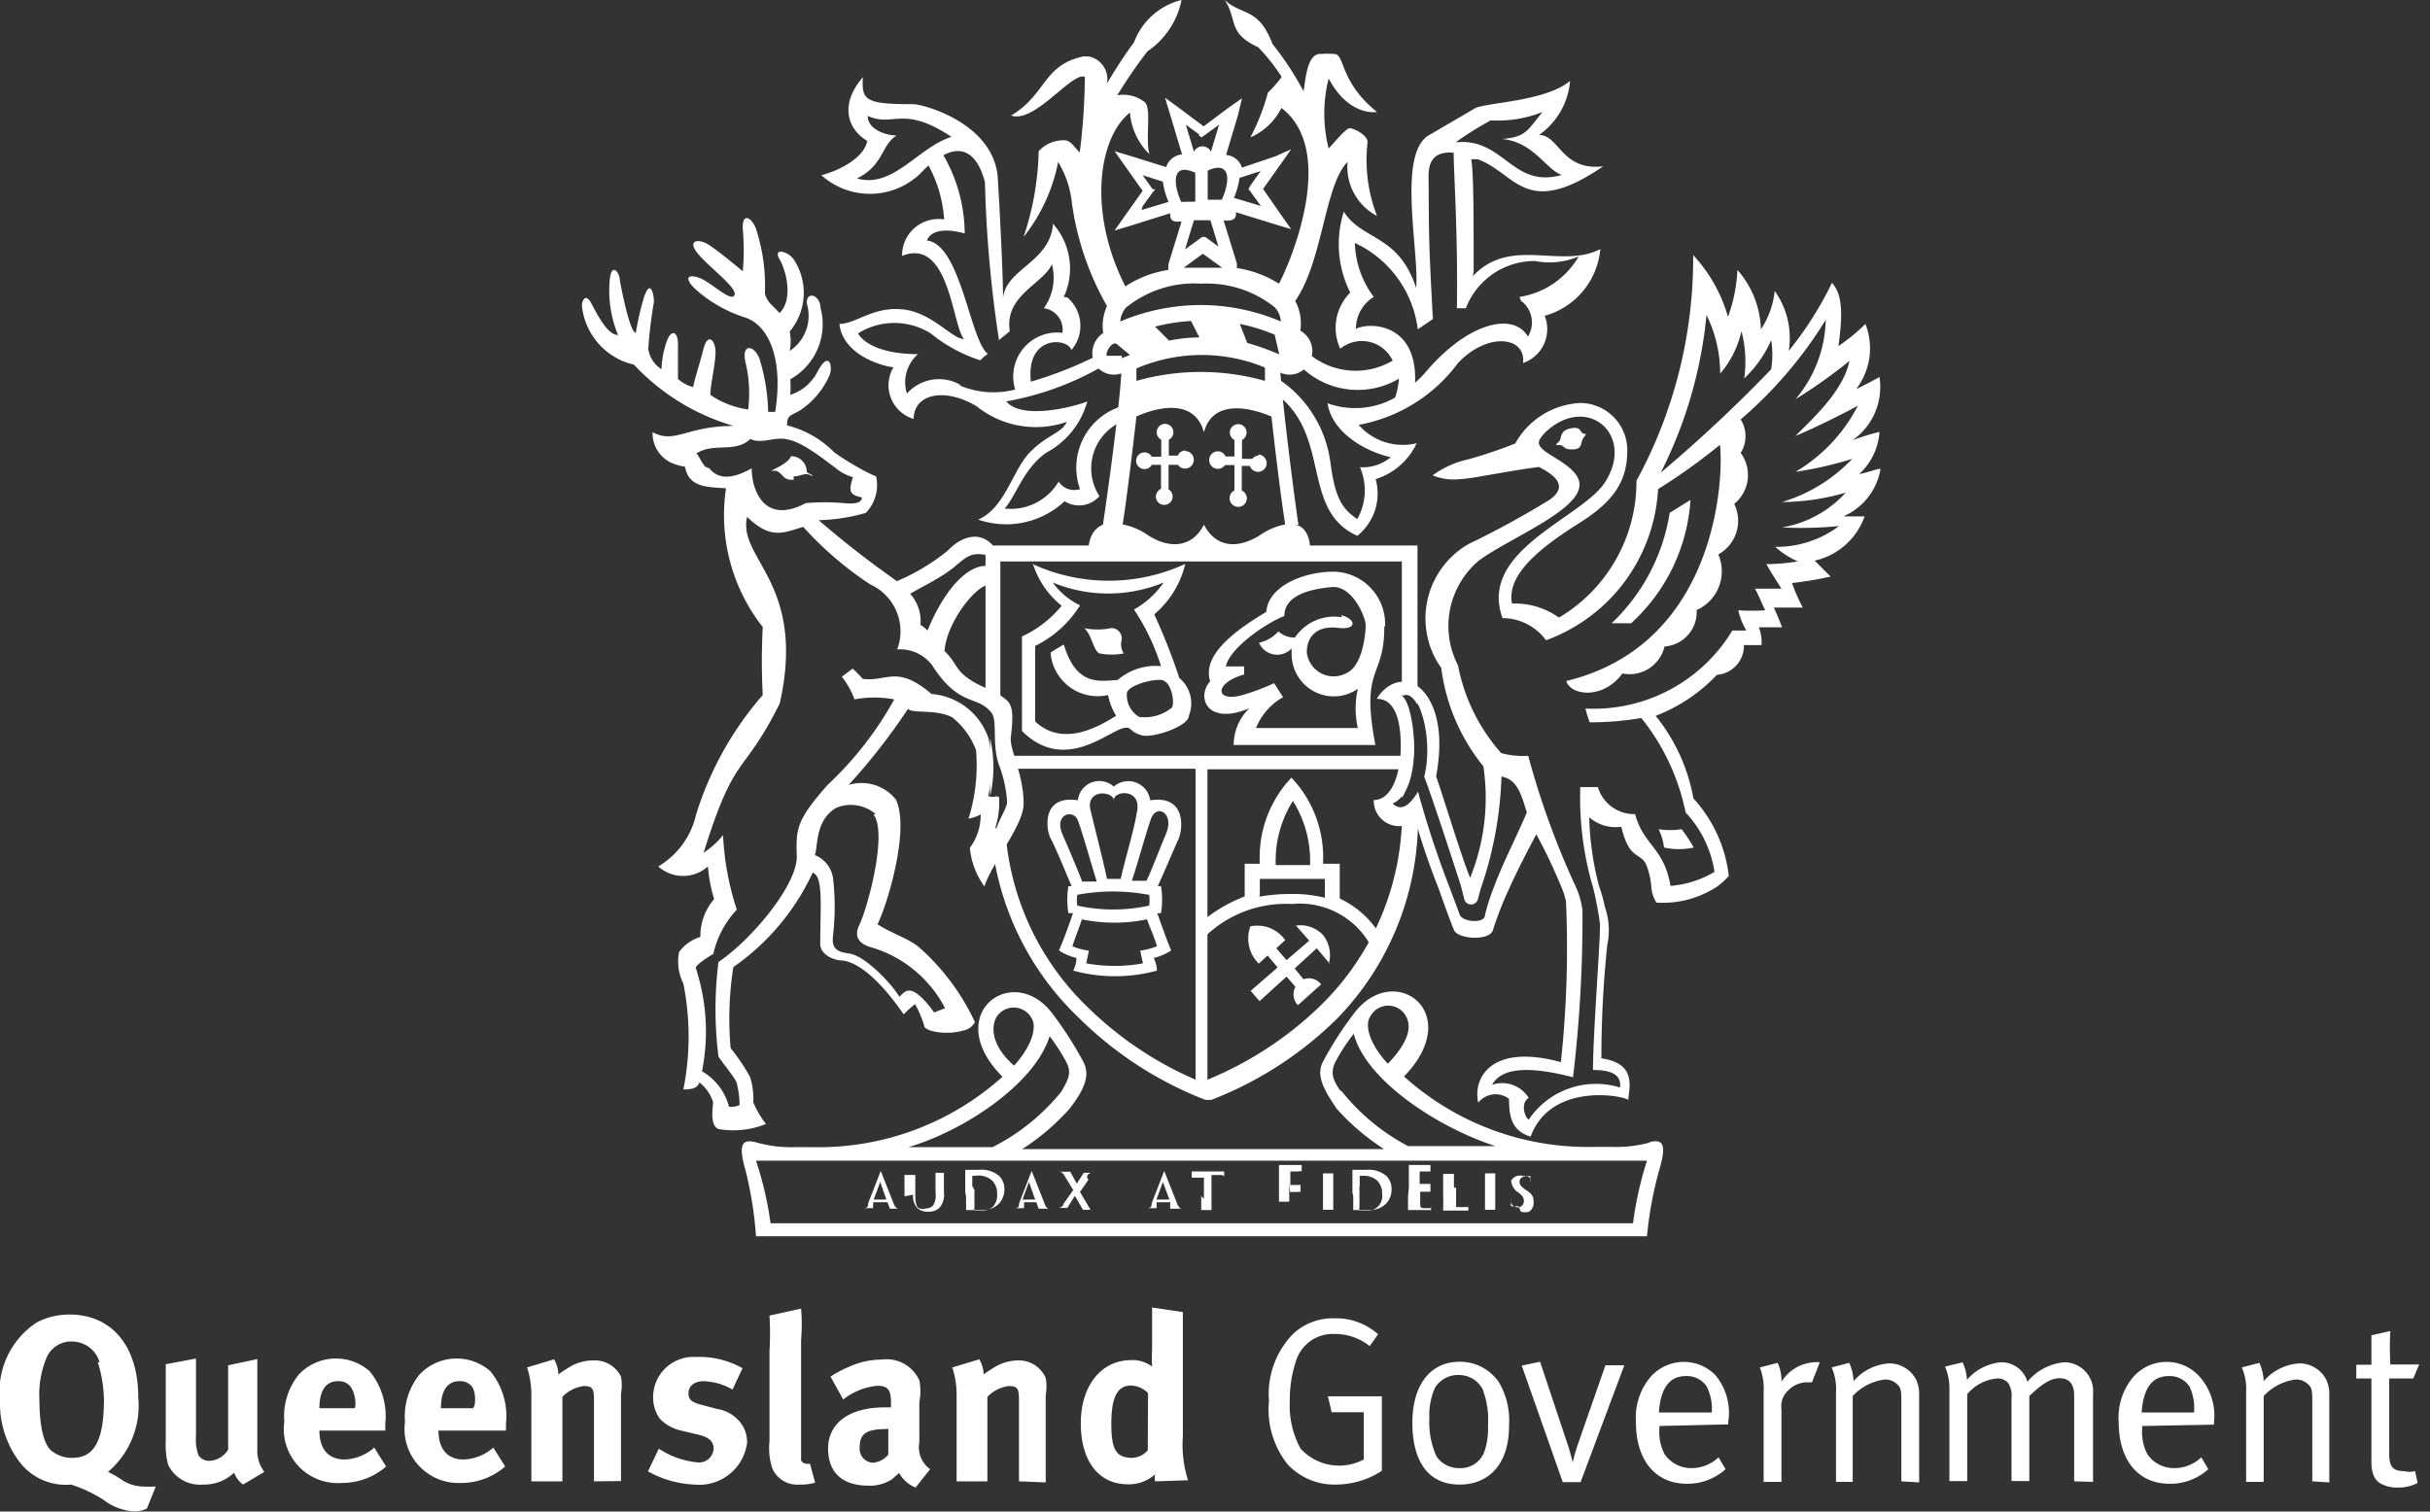 <svg xmlns="http://www.w3.org/2000/svg" width="90" height="56" viewBox="0 0 90 56">
  <rect x="0" y="0" width="90" height="56" fill="#333333" stroke="none"/>
  <title>queensland-government-white</title>
  <g>
    <path d="M41.73,15A2.38,2.38,0,0,0,40,18.12a.68.68,0,0,1-.79-.28,2.06,2.06,0,0,1-2,1c.42-.47.72-1.52,1.56-2.08a3.06,3.06,0,0,0,1.5-1.89c-.38.17-2.41.72-3,0A10.88,10.88,0,0,0,41,13.47l-.3-.33a14.49,14.49,0,0,1-2.52,1c-.19-1.75,1.38-1.63,1.5-1.17a1.38,1.38,0,0,0-.15-1.95L39.4,11A2.5,2.5,0,0,0,39,8.29c-.1,1.43-1.75,1.66-1.85,2.76,0-.87-.12-3.24-.19-4.37-.07-2.08-2.73-2.82-3.15-2.82-1.75,0-1.91-.14-1.85-1-.87,1-.58,1.92.16,2.36C32,5.88,31,6.35,30.42,6.49a2.69,2.69,0,0,0,3.8-.2l0,0,.17-.16a4.9,4.9,0,0,1,.58,2,1.35,1.35,0,0,0-1.56,1.35c1.75-.7,1.85,2.55,2.29,3.08-.44,0-1.19-1-2.29-1.1S31.7,12,31.09,12c.1,1,1.26,1.5,2,1.61a1.3,1.3,0,0,0,.75,1.91c0-.91,1.12-1.19,2.33-.47a3.5,3.5,0,0,0,3.34.58c-.19.42-.72.47-1.36,1.12s-.93,2.08-1.92,2.5a3.17,3.17,0,0,0,3.2-.68,1,1,0,0,0,1.29-.19,1.89,1.89,0,0,1,1.08-2.85S42,15,41.8,15Zm-6.14-.73a1.59,1.59,0,0,0-2,.31A1.38,1.38,0,0,1,34,13.12c-1.29,0-2-.38-2.22-.77a2.54,2.54,0,0,1,2.69,0,5.62,5.62,0,0,0,1.84,1,1.33,1.33,0,0,1,.28-.24c-.66-.47-1-4.06-2.26-4.2.17-.45.86-.42,1.4-.26a5.84,5.84,0,0,0-.79-2.9c.75-.4,1.28,0,1.54,1A45.64,45.64,0,0,0,37,12.6l.4-.33c-.21-1.33,1.24-1.75,1.56-2.48a1.94,1.94,0,0,1-.3,1.63.8.8,0,0,1,.69.91v0a1.63,1.63,0,0,0-1.75,2.1,3.2,3.2,0,0,1-2.08-.16Zm-3.5-10c1,.49,1.31-.42,3.15.8C34,5.46,33.07,7,31.74,6.61c1-.49.89-1.24,1.47-1.59-.37,0-1.08-.21-1.07-.73Z" fill="#fff"/>
    <path d="M54.58,10.06c0-2,0-3.66-.09-4.16h.24c1.42.51,1.75,2.24,4.65.26C57.84,6.35,57.75,5,57,5a2.71,2.71,0,0,0,1.15-2c-.91.75-3,.79-3.5,1L52.94,5c-1.21.66-.37,4.32-.49,5.67-.65-2-2-1.75-2.68-2.83a4,4,0,0,0,.24,3,1.84,1.84,0,0,0-.37,2.08,1.26,1.26,0,0,1,1.94.44A2.69,2.69,0,0,1,48.36,13l-.35.4a3,3,0,0,0,3.8.63,2.61,2.61,0,0,1-.14.7,3,3,0,0,1-2.5.21c.14,1,1.26,1.75,2.34,2a1.63,1.63,0,0,1-1.14.37,2.17,2.17,0,0,1-.1,1.92c-.54-.37-.82-.73-1-2.13a4.39,4.39,0,0,0-2-3.11v.61c2.06,1.54.89,4.3,3,5.25a2,2,0,0,0,.68-2.1,2.5,2.5,0,0,0,1.52-1.33,2.17,2.17,0,0,1-2.15-.68A5.88,5.88,0,0,0,54,13.45c1.08-1.15,2.52-1,2.41,0a1.33,1.33,0,0,0,.8-1.75,2.82,2.82,0,0,0,2.06-2.47c-1.47.75-3.32-.49-4.72,1Zm1.75,1.08a1,1,0,0,1,.26,1.33c-.51-.89-2.15-.58-3.74,1.26a4.09,4.09,0,0,1-.44.45c.09-2.2-1.66-2.26-2.19-2A1.38,1.38,0,0,1,50.88,11a3.5,3.5,0,0,1-.7-2,4.08,4.08,0,0,1,2.33,3.2l.56-.38c-.17-3.1-.14-3.1-.16-5.25,0-.3,0-1,.93-.91,0,.79.16,2.87.12,5.76h.33a2.73,2.73,0,0,1,2.57-1.75,2.76,2.76,0,0,0,1.61-.17A3.07,3.07,0,0,1,56.28,11Zm-2.4-5.88a12.88,12.88,0,0,1,1.28-.8,4.53,4.53,0,0,0,1.92-.31c-.56.68-.61.93-1.5,1,1.17.1,1.66,1.17,2.22,1.33C56,7,55.72,5.11,53.94,5.27Z" fill="#fff"/>
    <path d="M46.62,16.88a.31.31,0,0,0-.24.12H46v-.7a.31.31,0,1,0-.28,0v.61h-.33a.31.31,0,0,0-.28-.19.32.32,0,0,0,0,.65.31.31,0,0,0,.26-.14h.35v.94a.32.32,0,1,0,.46.3v0a.33.33,0,0,0-.19-.3v-.91h.3a.32.32,0,1,0,.3-.42h0Z" fill="#fff"/>
    <path d="M43.9,16.69a.31.31,0,0,0-.28.19h-.33v-.59a.31.31,0,1,0-.28,0v.63h-.35a.31.31,0,1,0,0,.3H43v.89a.33.33,0,0,0-.19.3.31.31,0,1,0,.47-.28v-.91h.35a.31.31,0,0,0,.26.14.32.32,0,0,0,0-.65Z" fill="#fff"/>
    <path d="M48.09,19.44c-.19-1.29-.65-4.92-.7-6.12h-.54v.79a8.75,8.75,0,0,0-4.76,0v-.79h-.54c0,1.21-.51,4.83-.7,6.12-.31.12-.54.45-.54,1h8.22c0-.59-.21-.93-.54-1Zm-3.5,0c-.47.91-1.35.87-2.1.37a2.4,2.4,0,0,0-.91-.38c.14-.89.35-2.59.51-4,1-.45,2.2-.56,2.5.59.3-1.15,1.52-1,2.5-.59.16,1.43.37,3.13.51,4a2.4,2.4,0,0,0-.91.38C45.92,20.31,45.07,20.35,44.59,19.44Z" fill="#fff"/>
    <path d="M38.23,20.89a6.75,6.75,0,0,0,5.67,0,3.5,3.5,0,0,1-1.15,1.87,22.74,22.74,0,0,1,.93,2.36,1.22,1.22,0,0,1,.35,1.4c0,.38-1.33.84-1.75.72s-.38-.3-.58-.28c-.54,0-2.22,1.75-3.85.12v-3.5a4.09,4.09,0,0,0,1.47-1.14,3.24,3.24,0,0,1-1.07-1.57ZM40,22.43a4.09,4.09,0,0,1-1.66,1.5v2.8c1.07,1,2.45.12,3-.21a2.26,2.26,0,0,1-.3-.77,1.75,1.75,0,0,1-2.13-1.57,5.68,5.68,0,0,1,.49-.3c.47,1.56,1.33,1.35,2,1.31A2.13,2.13,0,0,1,43,24.68a8.22,8.22,0,0,0-1-2.1,3.32,3.32,0,0,0,1.1-1,5.37,5.37,0,0,1-4.11,0,2.66,2.66,0,0,0,1,.84Zm3.1,2.78c-.3-.1-1.26.16-1.36.44a.94.94,0,0,0,.45.91,1.59,1.59,0,0,0,1.22-.35C43.51,26,43.39,25.3,43.07,25.21Z" fill="#fff"/>
    <path d="M51.3,23.18a1.94,1.94,0,0,0-1.85-2h-.07c-1.07,0-2.41.52-2.48,1.49-1.57.93-2.33,1.75-2.08,2.57-.52.58-.12,1.66,1.45,1a1.92,1.92,0,0,0-.58,1.36h5.25c-.56-2.94.33-2.43.33-4.37Zm-1.59-.31a1.75,1.75,0,0,0-1.75.75.87.87,0,0,1-.61-.23,1.33,1.33,0,0,1-.72.42.73.73,0,0,0,1.21.21,1.75,1.75,0,0,0,0,.24,1.56,1.56,0,0,0,2.45,1.26,3.29,3.29,0,0,0,0,1.45H46.52a2.29,2.29,0,0,1,1-1.14l-.33-.52a7.91,7.91,0,0,1-1.21.45c-1,.26-1-.47.1-.77v-.3h-.68c.16-.72,1.56-1.64,2.17-1.87,0-.79,1-1,1.75-1.07s1.26,1.08,1.26,1.42-.12,1.47-.68,1.75a1,1,0,0,1-1.5-.75c0-.63.42-1,1.15-.91s.68-.33.12-.47Z" fill="#fff"/>
    <path d="M49.62,33.36V32H49a4.29,4.29,0,0,0-1-3l-.17-.19-.17.19a4.3,4.3,0,0,0-1,3h-.56v1.21a5.67,5.67,0,0,0-1.75,1.07h0l.3.4h0a4.3,4.3,0,0,1,3.2-1.19A3,3,0,0,1,50.75,35l.42-.28a3.5,3.5,0,0,0-1.59-1.45Zm-1.75-3.71a4.15,4.15,0,0,1,.65,2.4H47.25a4.16,4.16,0,0,1,.65-2.4Zm-1.21,3.5v-.59h2.41v.7a4.88,4.88,0,0,0-1.22-.14,6.63,6.63,0,0,0-1.21.1Z" fill="#fff"/>
    <path d="M49.21,35.72A1.19,1.19,0,0,0,49,34.64a1.15,1.15,0,0,0-1-.35l.49.56-.84.72-.38-.44.33-.3a1.26,1.26,0,0,0-1.29-.51,1.31,1.31,0,0,0,.31,1.38l.33-.3.37.44-1,.87.33.38,1-.91.33.38a.58.58,0,0,0,.09.68l.86-.77a.56.56,0,0,0-.65-.19l-.33-.4.82-.75.47.56Z" fill="#fff"/>
    <path d="M42.6,29.65a.82.82,0,0,0-1.35-.51.8.8,0,0,0-1.33.51c-1.35-.21-1.19,1.08-1,1.43s.52,1.17.77,1.75h-.12a3.11,3.11,0,0,0,0,1h.17c-.14.42-.38,1.08-.52,1.38a2,2,0,0,0,.65.28,1.11,1.11,0,0,1-.12.47,5.91,5.91,0,0,0,3.1,0,1.13,1.13,0,0,0-.12-.47,2,2,0,0,0,.65-.28c-.14-.3-.38-1-.52-1.38H43a3.1,3.1,0,0,0,0-1h-.12c.24-.52.61-1.4.77-1.75S43.95,29.44,42.6,29.65Zm-1.35,0c0-.37,1-.44.87.37s-.44,1.75-.61,2.54H41c-.17-.8-.42-1.75-.61-2.54s.82-.73.87-.37Zm1.31,3.5a1.24,1.24,0,0,1,0,.4,6.18,6.18,0,0,1-2.66,0,1.28,1.28,0,0,1,0-.4,7.17,7.17,0,0,1,2.64,0Zm-3.22-2.27c-.3-.73.42-.91.58-.49s.49,1.59.7,2.27h-.54c-.09-.24-.4-1-.73-1.75Zm3.5,4.18a2.66,2.66,0,0,1-.61.16l.1.47a5.86,5.86,0,0,1-2.1,0l.1-.47a2.66,2.66,0,0,1-.61-.16c.09-.31.23-.63.35-1a6,6,0,0,0,2.41,0C42.62,34.43,42.76,34.74,42.85,35.06Zm.35-4.18c-.33.79-.63,1.59-.73,1.75h-.54c.23-.68.49-1.66.7-2.27s.87-.24.58.49Z" fill="#fff"/>
    <path d="M40.15,23.27a2.45,2.45,0,0,0,1,0,.38.38,0,0,1,.38.49.66.66,0,0,0,.09.45,2.53,2.53,0,0,1-.89,0c-.24-.1-.28-.66-.56-.93Z" fill="#fff"/>
    <path d="M69.65,17.37c-.16,0-.54.16-.79.19A2.31,2.31,0,0,0,69.61,16a8.72,8.72,0,0,0-1,.31,2.4,2.4,0,0,0,1-2.34c-.23.12-.54.3-.86.44A2.48,2.48,0,0,0,69.09,12a6.72,6.72,0,0,1-1,.82c.16-1.15.16-1.91-.24-2.34A13.07,13.07,0,0,1,66.25,13a3,3,0,0,0-.52-2.22,3.15,3.15,0,0,1-.51,1.42A3.5,3.5,0,0,0,64.35,10,5.93,5.93,0,0,1,64,11.74a5.62,5.62,0,0,0-1.29-2.29,17.25,17.25,0,0,1-2.1,8.36,5.86,5.86,0,0,1-2.87,5.07A2.82,2.82,0,0,0,56,22.36c-.23-1.14,1.24-2.19,2.52-3s1.75-1.56,1.75-2.68a1.75,1.75,0,0,0-1.75-1.75,2.92,2.92,0,0,0-2.4,1.5,16.78,16.78,0,0,1-1.75.59,3.5,3.5,0,0,0-1.31.59,2,2,0,0,0,1,.14c.4,0,1.75-.3,2.94-.45.45.24,1.17.66.4,1.21a32.7,32.7,0,0,1-3,1.64,3.18,3.18,0,0,0-1.18,4.35l.16.25a7.24,7.24,0,0,0,1.56,3.64,7.91,7.91,0,0,1-.49,4.13c-.33-.8-.89-2.68-1.26-3.76.38-2.06-.24-3-.66-3.32s-1.1-.26-1.54.45c.68,0,.89.8.89,1.75s-.3,2-1,2a.94.94,0,0,0,1.54.75,26.54,26.54,0,0,0,.86,2.52c.23.65.44,1.24.58,1.56s1.29.4,1.43,0a12.93,12.93,0,0,1,.61-1.56h0c.21-.47.51-1.08,1-2a18.74,18.74,0,0,1,.91,1.91,2.64,2.64,0,0,1,.19.58,39.36,39.36,0,0,1-.19,5.95c-2.55-.7-3.27.56-3.06,1.5a.82.82,0,0,1,1.14-.14c0,.7.12,1.19.8,1.4.73-2,3.38-1.54,3.62-1.36,0-.38.37-1.35-1-1.54A40.46,40.46,0,0,1,59.53,35a2.61,2.61,0,0,0-.09-1.4,5.13,5.13,0,0,0-.21-.75h0a11,11,0,0,1-.37-2.57,1.5,1.5,0,0,0,1.19.35c.3,1.29.73.91.94,1.45a2.9,2.9,0,0,1,.17.77,1.22,1.22,0,0,0,.19.59,3.67,3.67,0,0,0,2.24-.59,2.57,2.57,0,0,0,.44-.4,5.13,5.13,0,0,0-1.31-2.87,6.77,6.77,0,0,0-1.4-3.06A6.14,6.14,0,0,0,63.59,25a1.08,1.08,0,0,0,1-1.1h.65a1.44,1.44,0,0,0-.1-.66H66c-.09-.26-.21-.52-.3-.73h1.07a7,7,0,0,1-.4-.91,13.14,13.14,0,0,0,1.43-.24l-.59-.59a2.55,2.55,0,0,0,1.85-1.64h-.79A2.33,2.33,0,0,0,69.65,17.37ZM63.17,11.6a4.93,4.93,0,0,1,.54,2.24,3.66,3.66,0,0,0,.79-1.57,4.46,4.46,0,0,1,.1,1.75,4.36,4.36,0,0,0,1-1.42,3.5,3.5,0,0,1,0,1.08,53.08,53.08,0,0,1-4.09,3.83,16.36,16.36,0,0,0,1.7-5.91ZM55.34,32.84h0A7.77,7.77,0,0,0,55,33.9c0,.33-.82.26-.93,0l-.4-1.07h0a35,35,0,0,1-1.15-3.5c-.3.49-.61.75-.94.44,1.22-.54.79-3.88.31-4,.58-.52,1.24,1.49.86,3,.37,1,1.08,3.18,1.36,4.06h0l.12.47a.26.26,0,0,0,.51,0l.1-.37h0a14,14,0,0,0,.77-4.16c.58.1.73.65.94,1.33C56.09,31.17,55.65,32,55.34,32.84ZM68.11,19.49a3.85,3.85,0,0,1-2.36.77,3.1,3.1,0,0,0,.84.54,7.73,7.73,0,0,1-1.17.1c.17.31.45.73.56.91H65c.19.35.23.51.38.8a7.85,7.85,0,0,1-1,0,2.6,2.6,0,0,0,.3.75h-.52a6,6,0,0,1-5.44,2.89,3.94,3.94,0,0,0,.16.51,11.13,11.13,0,0,0,1.91-.16,8.17,8.17,0,0,1,1.64,3.5,4.11,4.11,0,0,1,1.07,2.2,3.76,3.76,0,0,1-1.63.52c-.24-1.43-1-1.49-1.31-2.66a1.4,1.4,0,0,1-1.38-1h-.65A11.67,11.67,0,0,0,59,32.87a11.69,11.69,0,0,1,.26,1.38c0,.82-.26,4.06-.26,5.39.61,0,1.07.14,1,.65a3,3,0,0,0-3.38,1.19c-.17-.1-.3-.65,0-.8a1.15,1.15,0,0,0-1.36-.49c.28-.49,1-.8,3-.28a49.51,49.51,0,0,0,.35-6.18,2.89,2.89,0,0,0-.24-.86h0A30.51,30.51,0,0,1,56.6,28a2.92,2.92,0,0,1-1-.1A6.81,6.81,0,0,1,54,24.65a3.17,3.17,0,0,1,.77-3.88c1.14-.84,3.74-1.85,3.73-2.82,0-.58-1-1-1.31-1.26s-.21-.37,0-.63c1.54-1.52,3.36,0,2.29,1.75-.79,1.36-4.76,2.54-3.83,5.09a2,2,0,0,1,1.61.82,6.32,6.32,0,0,0,4.15-5.6,21.75,21.75,0,0,0,2.29-1.64c.14,1,0,7.37-5.69,8.75.16.54,1.36.7,2.08-.28a1.33,1.33,0,0,0,1.56-1,1.28,1.28,0,0,0,1.19-1.35,1.57,1.57,0,0,0,.8-2.06,1.42,1.42,0,0,0,.59-1.87,1.38,1.38,0,0,0,.24-1.89,1.17,1.17,0,0,0,0-1.24,15.74,15.74,0,0,0,3.15-3.69,4.69,4.69,0,0,1-1.12,2.94,19.24,19.24,0,0,0,2-1.42c-.24,1.17-1.5,2.26-2,2.78.63-.26,1.59-.73,2.31-1.12a6.05,6.05,0,0,1-2.31,2.45A14,14,0,0,0,68.6,17,5.93,5.93,0,0,1,66,18.6a8.57,8.57,0,0,0,2.36-.35A4.11,4.11,0,0,1,66,19.54,14.49,14.49,0,0,0,68.11,19.49Z" fill="#fff"/>
    <path d="M61.84,19a7.17,7.17,0,0,1-2.15,4.09h.72a6.75,6.75,0,0,0,2.2-4.57Z" fill="#fff"/>
    <path d="M57.75,16.36c.1-.14,0-.4.42-.49s.33.16.47.19.12,0,0,.17,0,.4-.38.42-.31-.16-.49-.16-.17,0,0-.16Z" fill="#fff"/>
    <path d="M61.42,30.72a2.82,2.82,0,0,0,.86,0,5,5,0,0,1,.45.68,2.62,2.62,0,0,1-1.1,0,2.1,2.1,0,0,0-.21-.7Z" fill="#fff"/>
    <path d="M61.13,42.32a4.62,4.62,0,0,1-1.38.17H59a10.16,10.16,0,0,1-7-2.61c2.31-2.38-.4-4.32-1.87-2.31A13.17,13.17,0,0,0,49,39.33c-.26.49,0,1,.51,1.75a8.54,8.54,0,0,0,1.75,1.49H37.86a8.4,8.4,0,0,0,1.75-1.49c.58-.75.77-1.26.51-1.75A13.24,13.24,0,0,0,39,37.58c-1.47-2-4.18,0-1.87,2.31a10.18,10.18,0,0,1-7,2.61h-.73A4.64,4.64,0,0,1,28,42.32c-.54-.14-.66.1-.38,1.07A14,14,0,0,1,28,45.8h33a14,14,0,0,1,.44-2.41c.3-1,.17-1.21-.38-1.07ZM50.75,37.66a.75.75,0,0,1,1.33,0c.28.52-.12,1.17-.68,1.75C50.65,38.59,50.56,37.93,50.75,37.66Zm-1.1,2.76c-.26-.38-.37-.61-.23-1a6.56,6.56,0,0,1,.72-1.12c.45,1.75,3.18,3.5,5.25,4.16H52.15a7.78,7.78,0,0,1-2.48-2.06ZM36.88,37.73a.75.75,0,0,1,1.33,0c.17.24.1.91-.65,1.75C37,39,36.62,38.33,36.88,37.73Zm1.94.59a6.7,6.7,0,0,1,.72,1.12c.14.37,0,.59-.23,1a7.77,7.77,0,0,1-2.55,2.06H33.64c2-.58,4.72-2.33,5.25-4.16Zm21.66,7H28.54A13,13,0,0,0,28,43H61a13,13,0,0,0-.51,2.26Z" fill="#fff"/>
    <path d="M32.87,44.54h0l.09.24h.3s-.09,0-.17-.21l-.47-1.19h0l-.47,1.21c0,.1,0,.16-.16.17h.35a.38.38,0,0,1,0-.12v-.1h.54Zm-.51-.1h0l.24-.65h0l.23.65h-.47Z" fill="#fff"/>
    <path d="M33.82,44.26a.63.63,0,0,0,.17.51.59.59,0,0,0,.42.12.56.56,0,0,0,.38-.14.73.73,0,0,0,.17-.58v-.72h-.31v.75a.68.68,0,0,1-.1.47.37.37,0,0,1-.26.1.35.35,0,0,1-.23,0c-.09,0-.16-.19-.16-.47v-.77h-.4v.79Z" fill="#fff"/>
    <path d="M35.78,44.31v.52h.58a.84.84,0,0,0,.63-.23.77.77,0,0,0,.21-.54.68.68,0,0,0-.19-.49,1,1,0,0,0-.75-.23h-.51v.84Zm.23-.37v-.38h.12a.75.75,0,0,1,.63.19.68.68,0,0,1,.17.49.61.61,0,0,1-.16.47.59.59,0,0,1-.44.14h-.24a.47.47,0,0,1,0-.14v-.63Z" fill="#fff"/>
    <path d="M38.38,44.54h0l.09.24h.37s-.09,0-.16-.21l-.47-1.19h0l-.47,1.21c0,.1,0,.16-.16.17h.35a.37.37,0,0,1,0-.12v-.1h.45Zm-.51-.1h0l.24-.65h0l.23.65h-.47Z" fill="#fff"/>
    <path d="M40.26,43.61c0-.09.09-.14.14-.16h-.26l-.26.4-.24-.44h-.38a.26.26,0,0,1,.16.14l.33.54-.37.52c0,.09-.1.12-.16.14h.31l.28-.45.3.52h.28L40,44.16l.31-.45Z" fill="#fff"/>
    <path d="M43.34,44.54h0v.24h.42s-.09,0-.17-.21l-.47-1.19h0l-.47,1.21c0,.1,0,.16-.16.17h.35a.37.37,0,0,1,0-.12v-.1h.51Zm-.51-.1h0l.24-.65h0l.24.65Z" fill="#fff"/>
    <path d="M44.49,44.31v.52h.38V43.53h.24c.17,0,.23,0,.23.1h0V43.4H44.14v.23h.45v.79Z" fill="#fff"/>
    <path d="M47.78,44.16h.3a.12.12,0,0,1,.09,0h0v-.26h-.38V43.4h.3a.14.14,0,0,1,.12,0h0v-.24h-.84v1.36h.38v-.68Z" fill="#fff"/>
    <path d="M49,44.31v.51h.38V43.47H49v.84Z" fill="#fff"/>
    <path d="M50.12,44.31v.52h.58a.86.86,0,0,0,.63-.23.77.77,0,0,0,.21-.54.68.68,0,0,0-.19-.49,1,1,0,0,0-.75-.23h-.51v.84Zm.24-.37v-.38h.12a.75.75,0,0,1,.54.19.68.68,0,0,1,.17.49.54.54,0,0,1-.46.61h-.38a.4.4,0,0,1,0-.14v-.77Z" fill="#fff"/>
    <path d="M52.15,44.31v.52H53a1.36,1.36,0,0,0,0-.21h0v.14h-.17c-.19,0-.23,0-.23-.16v-.45h.38V44a1.1,1.1,0,0,1,0-.14h-.4V43.4h.4v-.12s0-.08,0-.12h-.8V44Z" fill="#fff"/>
    <path d="M53.85,44v-.51h-.4v.84a3.92,3.92,0,0,1,0,.42v.1h.93a1.61,1.61,0,0,0,0-.23h0a.26.26,0,0,1,0,.1h-.45s0-.17,0-.42V44Z" fill="#fff"/>
    <path d="M55,44.31v.51h.38V43.47H55v.84Z" fill="#fff"/>
    <path d="M56.33,44.89a.54.54,0,0,0,.3,0,.38.38,0,0,0,.17-.33c0-.17,0-.31-.31-.49h0c-.16-.12-.21-.19-.21-.28a.19.19,0,0,1,.19-.2h0a.16.16,0,0,1,.21.21h0v-.23h-.26a.38.38,0,0,0-.45.17.56.56,0,0,0,.28.45h0c.16.12.19.21.19.31a.23.23,0,0,1-.22.23h0a.26.26,0,0,1-.26-.19.37.37,0,0,1,0-.1h0v.24h0a.65.65,0,0,0,.28,0Z" fill="#fff"/>
    <path d="M50.65,5.27c0-.28-.51-.51-.65-.52s-.51.45-.79.75a5.25,5.25,0,0,1,0-2.59C49.79,4,50.56,4.2,51,4.15,49.58,3,49.83,2,49.41,2a3.5,3.5,0,0,0-.52,0c-.49,0-.54,1-.61,1.38a11.44,11.44,0,0,0-1.15-1.75C46.61.26,46,.59,45.36,0c.49.75.09,1.22,1.24,1.75a7.1,7.1,0,0,1,.87,1.1,4.39,4.39,0,0,1-.51.58,8,8,0,0,1-.65,1.66A2.31,2.31,0,0,0,47.46,4c2.06,1.57.38,5.62-.09,6.51a4.08,4.08,0,0,0-1.56-.58V9.76l-.49-1.59h.17c.26,0,.31-.17.28-.31l1.42.44.63.19-.38-.54L46.78,7l.66-.93.38-.54-.58.26L46,6.21a.68.68,0,0,0-.59-.47l.44-1.47L46,3.64,45.49,4l-.91.68L43.67,4l-.52-.38.19.63.44,1.47a.68.68,0,0,0-.59.47l-1.28-.4-.63-.19.38.54.66.93L41.66,8l-.38.54.63-.19,1.43-.45c0,.14,0,.31.26.31h.16l-.49,1.59V10a4,4,0,0,0-1.59.61c-1.4-2.75-1-5.51.17-6.44a2.41,2.41,0,0,0,.72,1.54c-.16-.59.1-1.75-.19-1.94a1.29,1.29,0,0,0-1-.24,18.18,18.18,0,0,1,1.12-1.63A3,3,0,0,0,43.76,0,2.52,2.52,0,0,0,42,1.57q-.47.63-1,1.52a.86.86,0,0,0-.68-1h-.19c-1.5.31-1.38,1.42-2.68,2.19.87.31,2.26-1.64,2.73-1.43a23.37,23.37,0,0,1-.19,2.8c-.23-.24-.33-.42-.52-.45a1.24,1.24,0,0,0-1,.4,10.67,10.67,0,0,1-.56,3.18A6.44,6.44,0,0,0,39.19,6a3.64,3.64,0,0,1,.51,1.52A10.64,10.64,0,0,0,41,11.34a1.75,1.75,0,0,0-.14,1,.89.89,0,0,0-.33,1.1.82.82,0,0,0,1.1.35h.16a6.11,6.11,0,0,1,5.44,0h.16a.82.82,0,0,0,1.1-.35.87.87,0,0,0-.33-1.19h0a1.75,1.75,0,0,0-.19-1.1h0C49,9.67,49.06,6.84,49.91,6A2.05,2.05,0,0,0,51,8,5.76,5.76,0,0,1,50.65,5.27ZM45.94,6.58l.75-.24-.37.52L46.24,7l.09.12.37.51-1-.3a2.76,2.76,0,0,0,.21-.75ZM42.32,7.64l.37-.51.1-.12h-.1l-.37-.52.75.24a2.78,2.78,0,0,0,.21.75l-1,.3Zm3-.24h-.59V6.32c.89-.4.82.44.52,1.08Zm-.17,1.75-.51-.37-.12,0-.12.09-.51.37.33-1.08h.61l.33,1.08ZM44.38,5l.12.09L44.63,5l.52-.38-.3,1h0a.35.35,0,0,0-.63,0h0l-.3-1,.52.38Zm-.63,2.48c-.3-.65-.37-1.49.52-1.08V7.47Zm.8,1.92.72.52H43.84Zm-3,3.78H41c-.05,0,0-.3.24-.45h.1l.51.42-.3.12Zm1.75-.56-.52-.52a7.31,7.31,0,0,1,1.33-.21l.31.61A6,6,0,0,0,43.34,12.61Zm2.9.1L45.92,12a6.77,6.77,0,0,1,1.29.4l.17.73a9.11,9.11,0,0,0-1.17-.42ZM44.49,11.3a7.73,7.73,0,0,0-3,.61.91.91,0,0,1,.21-.51,4,4,0,0,1,2.8-.89,4,4,0,0,1,2.73.89.89.89,0,0,1,.21.51,7.63,7.63,0,0,0-3-.61Z" fill="#fff"/>
    <path d="M37.44,27.29c.14-1.15,0-1.26-.38-1.52s-.75-.31-1.22-.65-.42-.58-.86-1c.1-1.19,1.36-2.66,1.75-2.43V21c-.56-.19-1.54.35-2.38,2.36a1.15,1.15,0,0,0-.26-.21A1.5,1.5,0,0,0,33.71,22c.3-.19,1.15-.59,1.64-1s.65-.58,1.33-.4a.86.86,0,0,0,.16-.31c-.49-.65-1.21-.45-1.75.12a7.89,7.89,0,0,1-1.87,1.12,36.28,36.28,0,0,1-2.9-2.26A6.65,6.65,0,0,0,32.07,19a1.49,1.49,0,0,0,.38-1.35,5.62,5.62,0,0,1-.73-.37,8.87,8.87,0,0,1-.82-.52,3.71,3.71,0,0,0-1.75-1c0-.44.16-.33.56-.61a3,3,0,0,0,1-1.22c.16-.33,0-1-.44-.14a1.75,1.75,0,0,1-1,.84,4.48,4.48,0,0,0,0-.58,2.33,2.33,0,0,0,1.12-2.64c0-.47-.52-.66-.51-.17A1.56,1.56,0,0,1,29.25,13a2,2,0,0,0,0-.72,2.24,2.24,0,0,0,.14-2.68c-.23-.31-.77-.42-.52,0s.52,1.5,0,2c-.21-.26-.45-.37-.54-.73A6.77,6.77,0,0,0,28,8.48c-.14-.4-.52-.65-.49,0a8.75,8.75,0,0,1,0,1.57s-.94-.79-1.29-1-.79-.16-.37.35,1.49,1.28,1.35,1.54-.89-.51-1.31-.65-.54,0-.19.37a5,5,0,0,0,1.89,1.1c.94.31,1.42,1.64,1.12,3.5h-.26a7.17,7.17,0,0,0-.33-2c-.23-.51-.66-.51-.51.16a4.86,4.86,0,0,1,.1,1.75,3.31,3.31,0,0,1-1.4-.54c0-.37.16-1,.19-1.5s-.28-.86-.45-.19-.28.94-.38,1.4a1.4,1.4,0,0,1-.56-.3V12.75c0-.51-.28-.58-.45,0a3.5,3.5,0,0,0-.16.93,1.08,1.08,0,0,1-.49-.75,16.78,16.78,0,0,1,.21-1.75c0-.3-.14-.87-.37-.16a9.77,9.77,0,0,0-.3,1.31c-.19,0-.45-1.19-.59-1.92,0-.33-.33-.73-.38,0a4.3,4.3,0,0,0,.31,2c-.4,0-.77-.77-1-1.19s-.37,0-.33.17a2.5,2.5,0,0,0,1.92,2.12,8.17,8.17,0,0,0,3.69,2.27c-1.75,0-2.17.68-3,.23a1.21,1.21,0,0,0,.66,1.12,2,2,0,0,0,.54.16c.14.8.89.75,1.52.8a6.7,6.7,0,0,0,1.36,5.14,24.2,24.2,0,0,0,0,2.52,12.25,12.25,0,0,0-2.47,4.43,3,3,0,0,1-1.4,1.92,1.38,1.38,0,0,0,1.84,0,5.62,5.62,0,0,0,.23,1.21,2.08,2.08,0,0,0-.51,1.4,1.54,1.54,0,0,0-.79.56,1.83,1.83,0,0,0,.16,1.17,10,10,0,0,1,0,3.92c.19,0,.52,0,.59-.26a1.47,1.47,0,0,1,.51.73c0,.19-.14.87.21,1a3.22,3.22,0,0,0,1.75-.19,3.5,3.5,0,0,1-.47-.8,2.64,2.64,0,0,0-.12-.94,7.21,7.21,0,0,0-.72-1.07,12.37,12.37,0,0,1,.1-3,8.75,8.75,0,0,0,2.94-3.5c.4.14.28,1.22.28,2.64,0,.38.45.58.73.61.59,0,1.43.65,2.36,2a4.43,4.43,0,0,1,.42-.38,3.76,3.76,0,0,1,.35.84c.1.19.86.31,1.43.14a.63.63,0,0,0,.44-.31A8.43,8.43,0,0,0,34,35.06c-.44-.33-1-.49-1.5-.82.33-.63,1.22-3.5.68-4.62a1.63,1.63,0,0,0-1.75-.54,22.92,22.92,0,0,0,2.2-2.82c.16.19,1,0,1.63.31a2.82,2.82,0,0,1,.89,1.22,6.61,6.61,0,0,1-.28,2.54,1.36,1.36,0,0,0,.45-.16,2,2,0,0,1-.4,1.24,2.9,2.9,0,0,0,.54,1.43c.31-.94,1.49-2.31,1.45-3.1,0-1.07-.54-2-.47-2.45Zm-11.32-10c-.16-.19-.24-.42-.33-.49.65-.42,1.45,0,2-.54.31.17.77,0,1,0,.68-.1,1.52.61,2.15,1.07a1.75,1.75,0,0,0,.65.35c-.17.54-.12.65.33.75,0,.16-.16.26-.66.21a7.91,7.91,0,0,0-1.42,0c-1.54.82-2-.49-2-1.29h0c-.89.51-1.33.3-1.57,0Zm6.23,12.88c.54.7-.23,3.5-.52,4.09s.21.77.45.84A4.5,4.5,0,0,1,35,37.35l-.4.16c-.86-1.17-1.07-.79-1.29-.58-.21-.38-1.24-1.54-1.89-1.61s-.59-.42-.56-.73a9.18,9.18,0,0,0,0-2,1.08,1.08,0,0,0-.68-.91c.12-.31,0-1.29.79-1.75a1.4,1.4,0,0,1,1.47.24Zm4.62.61a.23.23,0,0,1-.23-.14,3.08,3.08,0,0,0,.19-1.15.42.42,0,0,1-.33,0,4.85,4.85,0,0,0,0-2.17,2.43,2.43,0,0,0-2.1-1.61c-1.29-1.1-1.64-.44-2.55-.56a4.57,4.57,0,0,0-.37-.38l-.4.3a3.1,3.1,0,0,1,.47.84,4,4,0,0,1,1.47,0,12.74,12.74,0,0,1-2.47,3.17c-1.15,1.31-1.17,1.61-1.14,2.64s-1.63,3.06-2.9,3.92a14,14,0,0,0,0,3.5c.09.16.45.58.66.93a3.22,3.22,0,0,1,.12.87A.73.73,0,0,1,27,41,2.13,2.13,0,0,0,26,39.69a7.56,7.56,0,0,0-.23-3.83c0-.14.65-.52.65-.52a3.5,3.5,0,0,1,.87-1.64,10.3,10.3,0,0,1-.51-2.76,3.11,3.11,0,0,1-.72.65c1.19-3.81,1.42-2.73,2.82-5.53,1-4.46-1.57-5.35-1.21-6.91.89.86,1.35.58,2.08.37a12.78,12.78,0,0,0,2.48,2.13,1.91,1.91,0,0,1,1,2.41,1.49,1.49,0,0,1,1.29.58c1,1.57,1.66,1.1,2.19,1.75.26.31,0,1.21.31,2a4.72,4.72,0,0,1,.28,1.31c0,.26-.37.75-.42,1.12Z" fill="#fff"/>
    <path d="M29.39,17.65c.3,0,.44-.19.7,0,0-.09-.17-.09-.21-.17h0a.58.58,0,0,0-.58-.58c-.1.24-.51.42-.73.54h.17c.28.1.24.37.66.33Z" fill="#fff"/>
    <path d="M52.24,20.21H36.5v5.91a1.12,1.12,0,0,1,.31.26c.26.31,0,1.21.31,2v.1h7.16V40a13.16,13.16,0,0,1-4-2.69,10,10,0,0,1-3.06-6.89,1.54,1.54,0,0,0-.12.37.23.23,0,0,1-.23-.14A3.08,3.08,0,0,0,37,29.51a.42.42,0,0,1-.33,0,4.85,4.85,0,0,0,0-2.17,1.1,1.1,0,0,0,0-.14v2.73A10.6,10.6,0,0,0,40,37.75a13.66,13.66,0,0,0,4.65,3h.21a13.65,13.65,0,0,0,4.65-3,10.58,10.58,0,0,0,3-7.82v-.49c-.19.3-.38.49-.58.52a10,10,0,0,1-3.1,7.37A13.17,13.17,0,0,1,44.72,40V28.5h7.21v1.07a4.22,4.22,0,0,0,0-3.73V28H37.05V20.8H51.92v5c.21-.14.4,0,.58.31v-5.9Z" fill="#fff"/>
    <g>
      <path d="M5.44,55.89a1.08,1.08,0,0,1-.52.1,2.06,2.06,0,0,1-1.08-.42A5,5,0,0,0,2.63,55,2.15,2.15,0,0,1,.7,54.13,3.6,3.6,0,0,1,0,51.89,3.06,3.06,0,0,1,1.35,49a2.61,2.61,0,0,1,1.22-.3c1.57,0,2.55,1.17,2.55,3.06A3.22,3.22,0,0,1,4,54.53a3.5,3.5,0,0,1,.52.3,1.47,1.47,0,0,0,.73.24,3.9,3.9,0,0,0,.52,0ZM3.69,50.47a1.07,1.07,0,0,0-1-.77,1,1,0,0,0-.93.52,3.5,3.5,0,0,0-.3,1.64c0,1,.17,1.75.52,1.94a1.17,1.17,0,0,0,.7.21c.82,0,1.17-.65,1.17-2.17a4.9,4.9,0,0,0-.23-1.38Z" fill="#fff"/>
      <path d="M9,55a1,1,0,0,1-.33-.44A1.61,1.61,0,0,1,7.52,55a1.31,1.31,0,0,1-1.29-.73,2.71,2.71,0,0,1-.09-.87V50.54l1.12-.21v2.85a1.75,1.75,0,0,0,.09.73.45.45,0,0,0,.4.21.84.84,0,0,0,.7-.42V50.58l1.08-.23v3.38a1.29,1.29,0,0,0,.26.8Z" fill="#fff"/>
      <path d="M11.83,53h0c0,.68.33,1.07.93,1.07a1.75,1.75,0,0,0,1.1-.44l.44.7a2.48,2.48,0,0,1-1.64.61,2,2,0,0,1-2.13-2.27,2.45,2.45,0,0,1,.54-1.75,1.89,1.89,0,0,1,2.62-.12,2.62,2.62,0,0,1,.58,1.94V53Zm1.33-.91a1.15,1.15,0,0,0-.14-.66.54.54,0,0,0-.51-.26c-.44,0-.68.35-.68,1h1.31Z" fill="#fff"/>
      <path d="M16.24,53h0c0,.68.33,1.07.93,1.07a1.75,1.75,0,0,0,1.1-.44l.44.7a2.48,2.48,0,0,1-1.64.61A2,2,0,0,1,15,52.67a2.45,2.45,0,0,1,.54-1.75,1.89,1.89,0,0,1,2.62-.12,2.62,2.62,0,0,1,.58,1.94V53Zm1.33-.91a1.15,1.15,0,0,0-.05-.66.54.54,0,0,0-.51-.26c-.44,0-.68.35-.68,1h1.19Z" fill="#fff"/>
      <path d="M22,54.88V52c0-.51,0-.65-.38-.65a1.33,1.33,0,0,0-.79.4v3.13H19.68V51.66a3.24,3.24,0,0,0-.16-1l1-.3a1.14,1.14,0,0,1,.16.56,5.25,5.25,0,0,1,.51-.33,1.75,1.75,0,0,1,.79-.19A1.08,1.08,0,0,1,23,51a1.75,1.75,0,0,1,0,.63v3.24Z" fill="#fff"/>
      <path d="M25.72,55A3.83,3.83,0,0,1,24,54.51l.4-.84a3.17,3.17,0,0,0,1.45.51.54.54,0,0,0,.58-.51h0c0-.3-.21-.45-.66-.54L25.23,53a1.54,1.54,0,0,1-.8-.45,1.36,1.36,0,0,1-.24-.8,1.49,1.49,0,0,1,1.5-1.48l.25,0a3.24,3.24,0,0,1,1.56.42l-.37.79a2.27,2.27,0,0,0-1.07-.31c-.33,0-.56.17-.56.44s.14.35.54.45l.52.14a1.36,1.36,0,0,1,.87.51,1.19,1.19,0,0,1,.24.75A1.79,1.79,0,0,1,25.72,55Z" fill="#fff"/>
      <path d="M29.6,55a1,1,0,0,1-1-.61,2.43,2.43,0,0,1-.1-1V50.07a11.58,11.58,0,0,0,0-1.33l1.17-.26a6.68,6.68,0,0,1,0,1.15v4.48a.26.26,0,0,0,.23.12H30l.19.7A1.89,1.89,0,0,1,29.6,55Z" fill="#fff"/>
      <path d="M33.91,55.11a1.22,1.22,0,0,1-.61-.54l-.26.23a1.49,1.49,0,0,1-.87.24c-1,0-1.5-.51-1.5-1.38s.7-1.52,2.1-1.52H33V52c0-.49-.09-.66-.51-.66a2.38,2.38,0,0,0-1.26.51L30.76,51a4.13,4.13,0,0,1,.7-.37,2.9,2.9,0,0,1,1.19-.26,1.33,1.33,0,0,1,1.4.77,2.1,2.1,0,0,1,0,.8v1.49a1,1,0,0,0,.4,1Zm-1-2.17c-.79,0-1.07.14-1.07.68a.52.52,0,0,0,.47.57h0a.82.82,0,0,0,.59-.3V53Z" fill="#fff"/>
      <path d="M37.74,54.88V52c0-.51,0-.65-.38-.65a1.33,1.33,0,0,0-.79.4v3.13H35.43V51.66a3.24,3.24,0,0,0-.16-1l1-.3a1.14,1.14,0,0,1,.16.56,5.25,5.25,0,0,1,.51-.33,1.75,1.75,0,0,1,.79-.19,1.08,1.08,0,0,1,1,.65,1.75,1.75,0,0,1,0,.63v3.24Z" fill="#fff"/>
      <path d="M42.78,54.88a.8.8,0,0,1,0-.26,1.45,1.45,0,0,1-1,.37c-1.1,0-1.75-.87-1.75-2.26s.75-2.34,1.87-2.34a1.17,1.17,0,0,1,.77.24,5.46,5.46,0,0,1,0-.66V48.44l1.14.17v4.6A4.39,4.39,0,0,0,44,54.84Zm-.26-3.27a.94.94,0,0,0-.63-.28c-.51,0-.73.44-.73,1.42s.19,1.26.79,1.26a.8.8,0,0,0,.56-.28Z" fill="#fff"/>
      <path d="M49.44,55a2.36,2.36,0,0,1-1.75-.75A3.25,3.25,0,0,1,47,51.9a3.18,3.18,0,0,1,.91-2.5,2.17,2.17,0,0,1,1.52-.56,2.34,2.34,0,0,1,1.61.59l-.31.44a2.06,2.06,0,0,0-1.28-.45,1.43,1.43,0,0,0-1.45,1,4.57,4.57,0,0,0-.23,1.5,3.32,3.32,0,0,0,.4,1.75,1.94,1.94,0,0,0,2.34.4V52.32H49.32l-.14-.59h2v2.76A3.13,3.13,0,0,1,49.44,55Z" fill="#fff"/>
      <path d="M54.06,55c-1.17,0-1.75-.87-1.75-2.29s.68-2.26,1.75-2.26a1.75,1.75,0,0,1,1.45.75,2.78,2.78,0,0,1,.38,1.61C55.9,54.25,55.13,55,54.06,55Zm.87-3.5a1,1,0,0,0-.91-.56,1,1,0,0,0-.87.47,2.45,2.45,0,0,0-.21,1.12,3.08,3.08,0,0,0,.26,1.42,1,1,0,0,0,.86.44.93.93,0,0,0,.93-.65,2.59,2.59,0,0,0,.12-.93,3.1,3.1,0,0,0-.17-1.26Z" fill="#fff"/>
      <path d="M58.54,54.91h-.66l-1.52-4.32.68-.14,1,3c.12.35.21.73.21.73h0a6.07,6.07,0,0,1,.21-.73l1-2.87h.7Z" fill="#fff"/>
      <path d="M61.46,52.83v.1a1.75,1.75,0,0,0,.19.94,1.19,1.19,0,0,0,1,.52,1.45,1.45,0,0,0,1-.4l.26.44a2.1,2.1,0,0,1-1.43.54c-1.17,0-1.89-.87-1.89-2.29a2.33,2.33,0,0,1,.51-1.63,1.64,1.64,0,0,1,2.32-.21l.1.09a2.18,2.18,0,0,1,.49,1.75v.09Zm1.75-1.47a.89.89,0,0,0-.77-.38c-.61,0-.94.45-1,1.35H63.4A1.89,1.89,0,0,0,63.21,51.36Z" fill="#fff"/>
      <path d="M67.11,51.21h-.19a1,1,0,0,0-.7.31.79.79,0,0,0-.24.68V54.9h-.66V51.57a2.2,2.2,0,0,0-.14-.91l.66-.17a1.57,1.57,0,0,1,.14.7,1.54,1.54,0,0,1,1.19-.72.79.79,0,0,1,.23,0Z" fill="#fff"/>
      <path d="M70.42,54.88V52c0-.45,0-.58-.16-.72a.61.61,0,0,0-.47-.17,1.94,1.94,0,0,0-1.17.61V54.9H68V51.57a2,2,0,0,0-.16-.91l.65-.17a1.75,1.75,0,0,1,.16.68,1.89,1.89,0,0,1,1.33-.66,1.12,1.12,0,0,1,1,.63,1.26,1.26,0,0,1,.1.51v3.27Z" fill="#fff"/>
      <path d="M76.82,54.88V51.69c0-.42-.19-.63-.54-.63s-.68.24-1.12.66v3.15h-.66V51.8a.89.89,0,0,0-.12-.56.52.52,0,0,0-.44-.17,1.64,1.64,0,0,0-1.08.58v3.22H72.2V51.54a2.13,2.13,0,0,0-.16-.91l.65-.16a1.85,1.85,0,0,1,.16.65,1.89,1.89,0,0,1,1.24-.65,1,1,0,0,1,1,.72,2,2,0,0,1,1.36-.72,1.07,1.07,0,0,1,1.07,1.17V54.9Z" fill="#fff"/>
      <path d="M79.34,52.83v.1a1.75,1.75,0,0,0,.19.94,1.19,1.19,0,0,0,1,.52,1.45,1.45,0,0,0,1-.4l.26.44a2.1,2.1,0,0,1-1.43.54c-1.17,0-1.89-.87-1.89-2.29a2.33,2.33,0,0,1,.51-1.63,1.64,1.64,0,0,1,2.32-.21l.1.09A2.18,2.18,0,0,1,82,52.69v.09Zm1.75-1.47a.89.89,0,0,0-.77-.38c-.61,0-.94.45-1,1.35h1.94A1.89,1.89,0,0,0,81.09,51.36Z" fill="#fff"/>
      <path d="M85.64,54.88V52c0-.45,0-.58-.16-.72a.61.61,0,0,0-.47-.17,1.94,1.94,0,0,0-1.17.61V54.9h-.65V51.57a2,2,0,0,0-.16-.91l.65-.17a1.75,1.75,0,0,1,.16.68,1.89,1.89,0,0,1,1.33-.66,1.12,1.12,0,0,1,1,.63,1.26,1.26,0,0,1,.1.51v3.27Z" fill="#fff"/>
      <path d="M89.38,51.07h-.89v2.78c0,.47.12.65.54.65a.84.84,0,0,0,.42,0l.09.44a1.54,1.54,0,0,1-.75.17,1.21,1.21,0,0,1-.56-.12c-.3-.14-.4-.42-.4-.86V51.07h-.56v-.51h.56V49.47l.7-.16a11.77,11.77,0,0,0,0,1.24h1.07Z" fill="#fff"/>
    </g>
  </g>
</svg>
